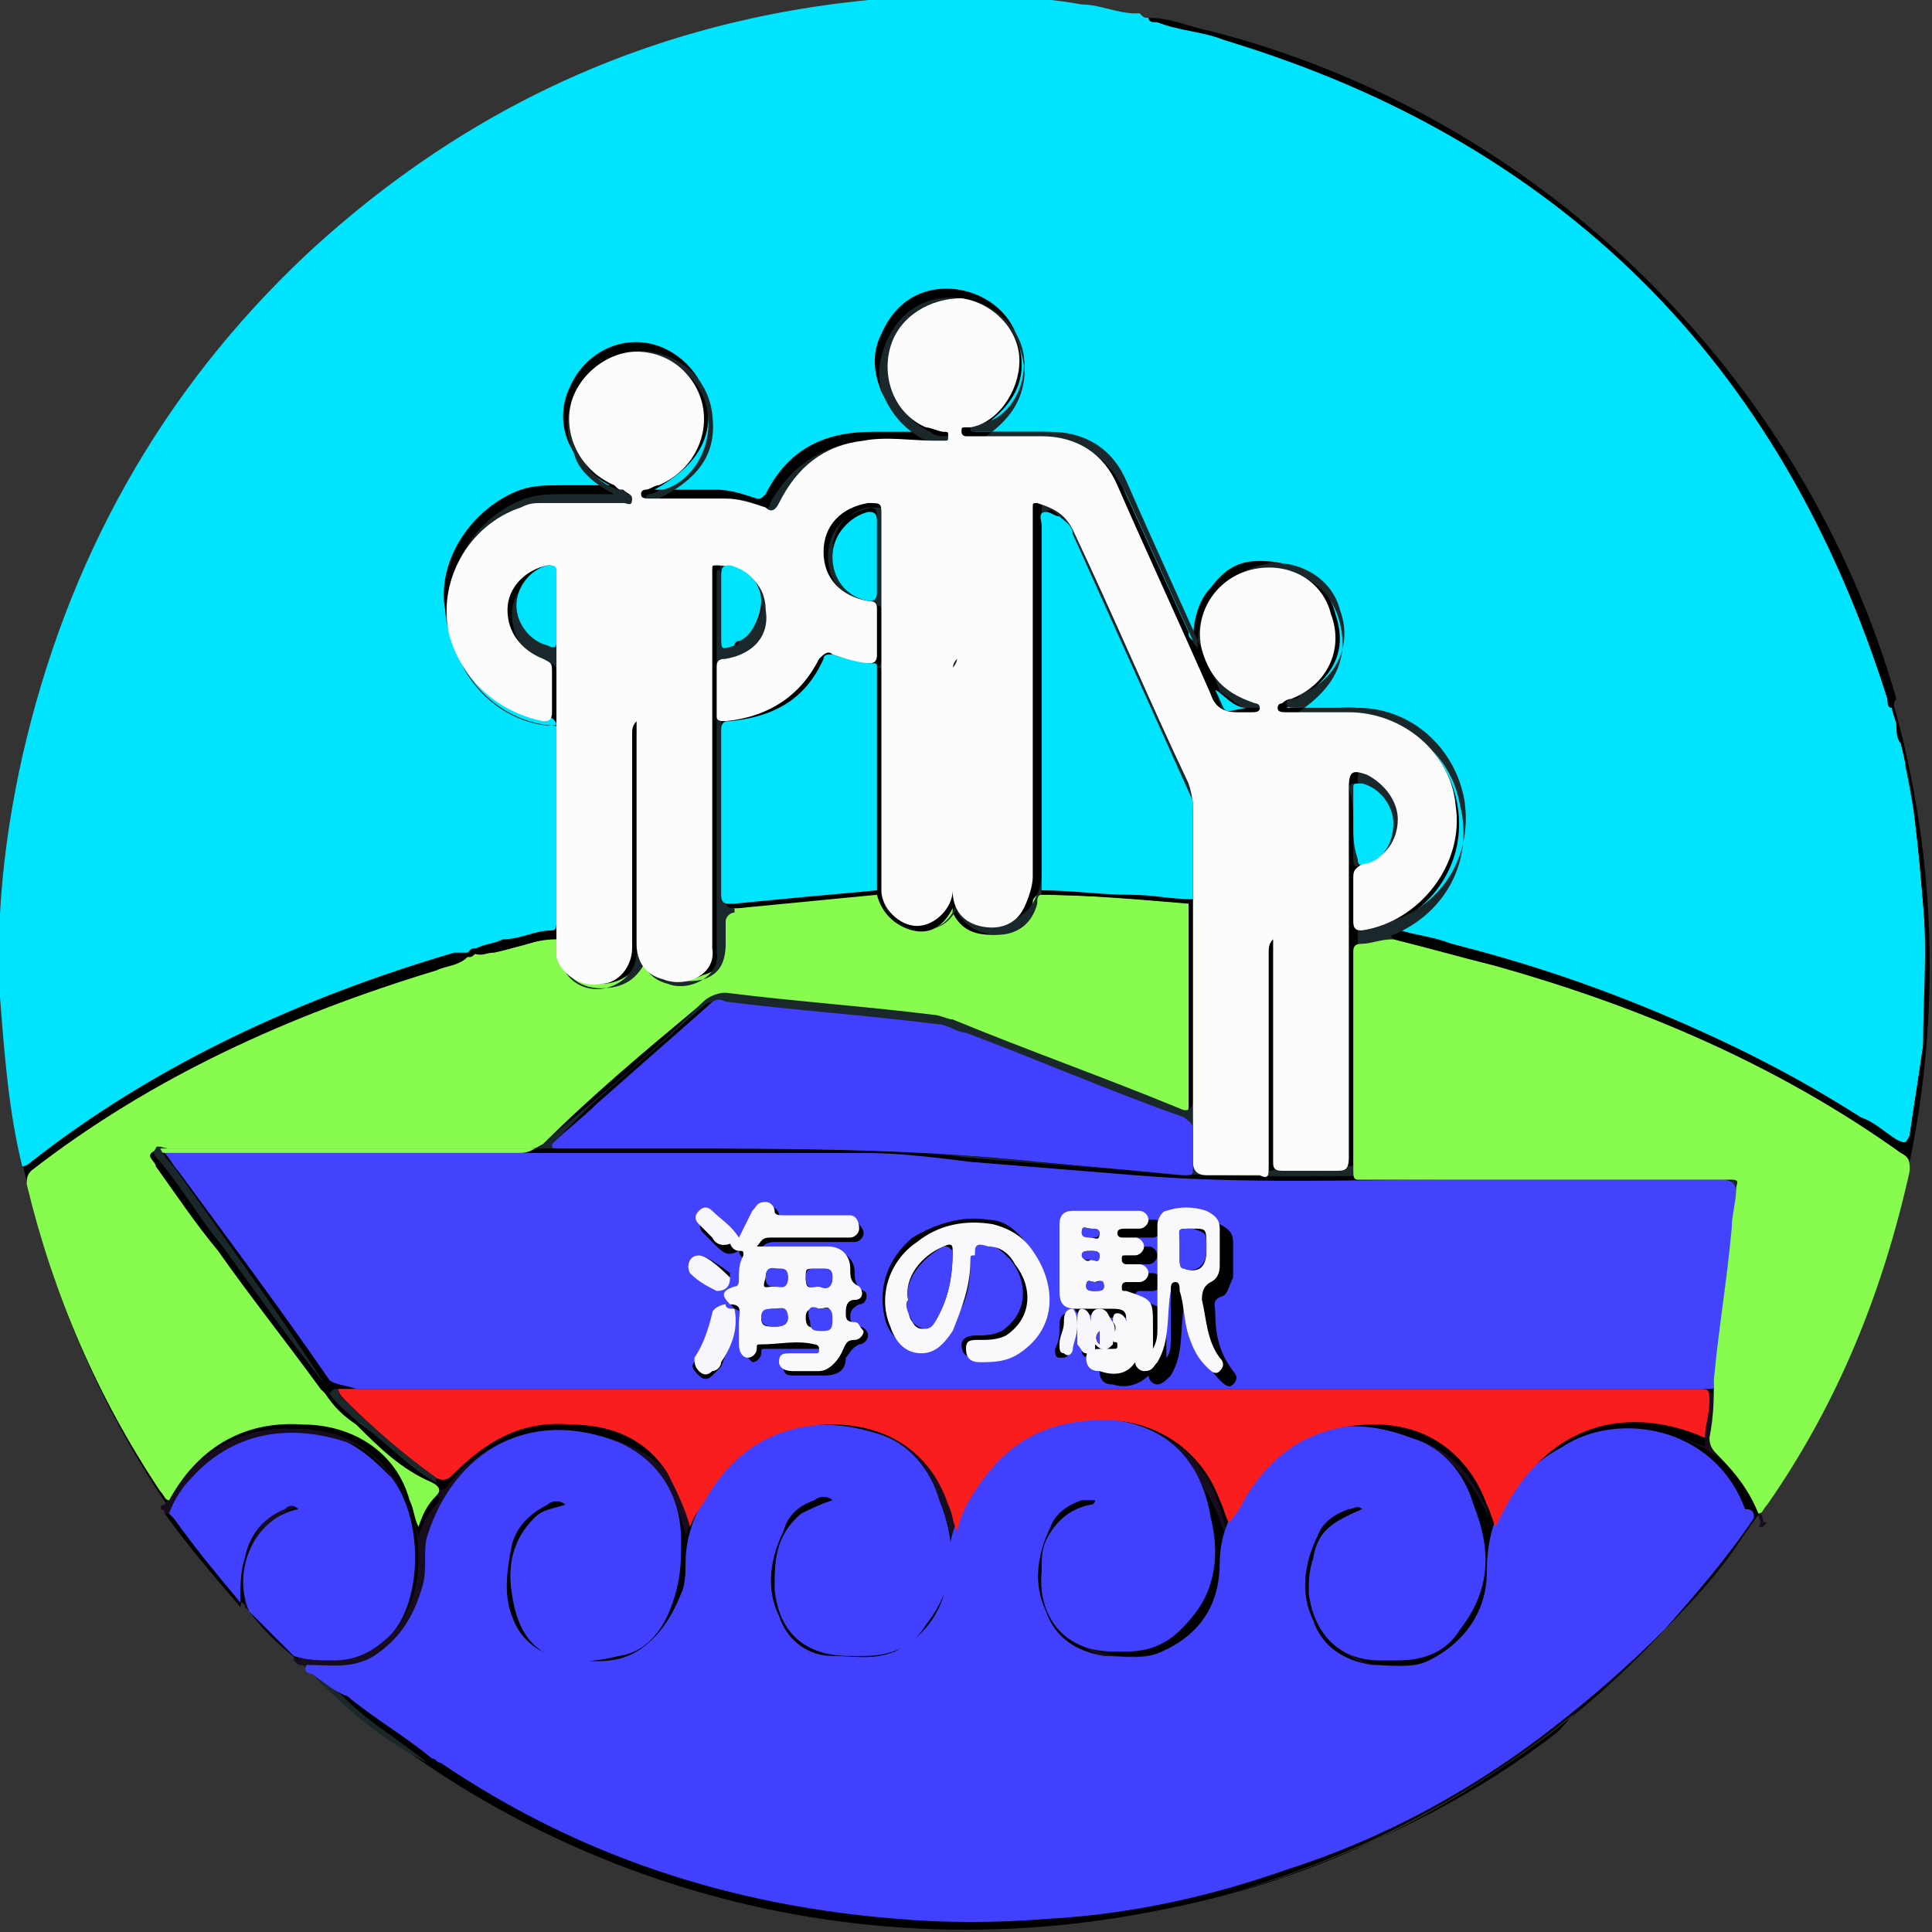 <?xml version="1.0" encoding="utf-8"?>
<!-- Generator: Adobe Illustrator 25.2.3, SVG Export Plug-In . SVG Version: 6.00 Build 0)  -->
<svg version="1.1" id="レイヤー_1" xmlns="http://www.w3.org/2000/svg" xmlns:xlink="http://www.w3.org/1999/xlink" x="0px"
	 y="0px" viewBox="0 0 43.4 43.4" style="enable-background:new 0 0 43.4 43.4;" xml:space="preserve">
<rect x="0" y="0" width="43.4" height="43.4" fill="#333333" stroke="none"/>
<style type="text/css">
	.st0{stroke:#000000;stroke-width:9.785870e-02;stroke-miterlimit:10;}
	.st1{fill:#00E4FE;}
	.st2{fill:#180D1F;}
	.st3{fill:#1A282B;}
	.st4{fill:#88FC4E;}
	.st5{fill:#4141FD;}
	.st6{fill:#4343FE;}
	.st7{fill:#F91D1D;}
	.st8{fill:#FCFCFC;}
	.st9{fill:#F9F9FC;}
	.st10{fill:#F6F6FB;}
</style>
<g>
	<ellipse class="st0" cx="21.7" cy="21.7" rx="21.6" ry="21.6"/>
	<path class="st1" d="M42.5,15.9c0,0.1,0.1,0.3,0.1,0.4c0,0.1,0,0.3,0.1,0.4c0.3,1.2,0.4,2.4,0.5,3.6c0.1,1.1,0,2.1,0,3.2
		c-0.1,0.7-0.2,1.3-0.3,2c0,0.2-0.1,0.2-0.3,0.1c-0.3-0.2-0.5-0.4-0.8-0.5c-2.8-1.8-5.9-3-9.2-3.9c-0.5-0.1-0.9-0.2-1.4-0.4
		c1.2-0.5,1.8-1.7,1.5-2.9c-0.3-1.2-1.4-2.1-2.6-2c-0.4,0-0.8,0-1.2,0c1-0.6,1.4-1.2,1.1-2.1c-0.2-0.8-0.9-1.2-1.7-1.2
		c-0.5,0-0.8,0.2-1.1,0.6c-0.3,0.3-0.4,0.8-0.4,1.2c-0.1-0.1-0.1-0.1-0.1-0.2c-0.5-1.1-1-2.2-1.5-3.3c-0.4-0.7-0.9-1.2-1.8-1.2
		c-0.4,0-0.8,0-1.2,0c-0.1,0-0.2,0-0.3,0c0.8-0.5,1.2-1.1,1-1.9c-0.1-0.7-0.7-1.2-1.4-1.3c-0.8-0.1-1.4,0.3-1.7,1
		c-0.2,0.4-0.2,0.8,0,1.3c0.2,0.4,0.5,0.7,0.9,0.9c-0.4,0-0.7,0-1.1,0c-1.1,0-1.9,0.4-2.4,1.4c-0.1,0.1-0.1,0.1-0.2,0.1
		c-0.3-0.1-0.6-0.2-0.9-0.2c-0.4,0-0.8,0-1.2,0c-0.1,0-0.1,0-0.2,0c0.9-0.5,1.3-1.1,1.2-1.9c-0.1-0.7-0.7-1.3-1.4-1.4
		c-0.7-0.1-1.4,0.3-1.7,1c-0.2,0.4-0.2,0.9,0,1.3c0.2,0.4,0.5,0.7,0.9,0.9c-0.4,0-0.7,0-1.1,0c-0.3,0-0.6,0-0.9,0.1
		c-1.1,0.4-1.9,1.6-1.7,2.7c0.1,1.3,1.1,2.2,2.3,2.4c0.1,0,0.2,0.1,0.2,0.2c0,1.5,0,2.9,0,4.4c0,0.1,0,0.2-0.1,0.2
		c-0.4,0-0.7,0.2-1.1,0.2c-0.2,0.1-0.4,0.1-0.6,0.2c-0.1,0-0.1,0-0.2,0.1c-0.1,0-0.2,0-0.3,0c-3.4,1-6.7,2.5-9.5,4.7
		c0,0-0.1,0.1-0.2,0.1c-0.3-1.2-0.4-2.5-0.5-3.8c-0.1-1.8,0.1-3.6,0.5-5.4c1-4.4,3.1-8.2,6.4-11.3c4-3.7,8.7-5.6,14.1-5.8
		c1.1,0,2.2,0,3.3,0.2c0.4,0,0.8,0.2,1.2,0.2c0,0,0.1,0,0.1,0c0.1,0.1,0.1,0.1,0.2,0.1c0.5,0.1,1,0.2,1.5,0.4
		C35.1,3.2,40,8.1,42.4,15.7C42.4,15.8,42.4,15.9,42.5,15.9z"/>
	<path class="st2" d="M6.7,37.4c0,0-0.1-0.1-0.1-0.1c0,0,0,0,0-0.1c0.3,0.1,0.6,0.1,0.9,0.1c0.5,0,0.9-0.2,1.3-0.6
		c0.8-0.8,0.8-2.6,0-3.5c-0.3-0.4-0.6-0.7-1-0.8c-1.2-0.4-2.5-0.3-3.5,0.8c-0.2,0.2-0.4,0.5-0.5,0.8c0,0,0,0-0.1,0
		c0,0,0-0.1-0.1-0.1c0,0,0-0.1,0.1-0.1c0.7-1.1,1.6-1.8,3-1.7c1.2,0,2.1,0.7,2.5,1.8c0.1,0.2,0.1,0.3,0.2,0.6
		c0.1-0.3,0.2-0.5,0.4-0.7c0.1-0.1,0.1-0.2-0.1-0.3c0,0,0,0,0-0.1c0.2,0.1,0.3,0.1,0.4-0.1c0.7-0.8,1.5-1.2,2.6-1.1
		c0.9,0.1,1.7,0.4,2.2,1.1c0.2,0.3,0.4,0.7,0.5,1.2c0.1-0.3,0.2-0.5,0.4-0.7c0.6-1,1.6-1.6,2.8-1.6c1.3,0,2.2,0.7,2.6,1.8
		c0.1,0.2,0.1,0.3,0.2,0.6c0.1-0.4,0.3-0.6,0.4-0.9c0.7-1.1,1.6-1.7,2.9-1.6c1.2,0,2.1,0.7,2.6,1.8c0.1,0.2,0.1,0.3,0.2,0.5
		c0,0,0,0,0,0c0.1-0.2,0.2-0.4,0.4-0.6c0.7-1.1,1.6-1.7,2.9-1.6c1.2,0,2.1,0.7,2.6,1.8c0.1,0.1,0.1,0.3,0.2,0.5
		c0.4-0.9,1-1.7,1.9-2.1c0.9-0.4,1.9-0.3,2.8,0.1c0-0.3,0-0.5,0.1-0.8c0-0.3,0-0.3-0.3-0.3c-10.1,0-20.1,0-30.2,0
		c-0.1,0-0.2,0-0.3,0c0,0-0.1,0-0.1,0c0,0-0.1-0.1-0.1-0.1c0,0,0,0,0.1-0.1c0.2,0.1,0.3,0.1,0.5,0.1c10.1,0,20.2,0,30.2,0
		c0.1,0,0.1,0,0.2,0c0.1,0,0.1-0.1,0.1-0.1c0,0,0,0,0.1,0c0,0.4-0.1,0.8-0.1,1.2c0,0.2,0,0.3,0.2,0.4c0.4,0.3,0.7,0.8,0.9,1.3
		c0,0.1,0,0.1,0.1,0.1c0,0-0.1,0.1-0.1,0.1c0,0-0.1,0-0.1,0c0.1-0.1,0-0.2,0-0.3c-0.7-1.9-2.8-2.2-4.1-1.4c-1,0.6-1.7,1.5-1.7,2.8
		c0,0.9-0.4,1.6-1.3,2c-0.4,0.2-0.9,0.2-1.3,0.1c-0.6-0.1-1.1-0.4-1.3-1c-0.3-0.7-0.2-1.3,0.1-1.9c0.1-0.3,0.4-0.5,0.7-0.6
		c0.1,0,0.2-0.1,0.3,0c-0.8,0.3-1,0.5-1.1,1.1c-0.1,0.3-0.1,0.5-0.1,0.8c0.1,0.8,0.6,1.6,1.6,1.5c0.1,0,0.2,0,0.4,0
		c0.6,0,1.1-0.3,1.4-0.7c0.6-0.9,0.6-1.9,0.3-2.8c-0.3-0.7-0.7-1.2-1.4-1.5c-1.3-0.4-2.5-0.2-3.4,0.8c-0.5,0.6-0.9,1.2-0.9,2
		c0,0.9-0.4,1.6-1.3,2c-0.4,0.2-0.9,0.1-1.3,0.1c-0.6-0.1-1-0.4-1.3-1c-0.3-0.7-0.2-1.3,0.1-1.9c0.1-0.3,0.4-0.5,0.7-0.6
		c0.1,0,0.2-0.1,0.3,0c0,0.1,0,0.1-0.1,0.1c-0.5,0.1-0.8,0.4-1,0.8c-0.1,0.2-0.1,0.5-0.1,0.7c-0.1,1.1,0.6,1.8,1.6,1.8
		c0.1,0,0.2,0,0.3,0c0.6,0,1.1-0.3,1.5-0.8c0.5-0.7,0.6-1.5,0.4-2.2c-0.4-1.7-1.6-2.4-3.3-2.2c-1.4,0.2-2.6,2-2.6,3.2
		c0,0.9-0.4,1.6-1.2,2c-0.5,0.2-0.9,0.2-1.4,0.1c-0.6-0.1-1-0.4-1.2-0.9c-0.3-0.7-0.2-1.3,0.1-1.9c0.1-0.3,0.4-0.5,0.7-0.7
		c0.1,0,0.2-0.1,0.4,0c-0.3,0.1-0.5,0.1-0.7,0.3c-0.5,0.4-0.6,1.1-0.6,1.7c0.1,1,0.7,1.5,1.7,1.5c0.1,0,0.2,0,0.3,0
		c0.6,0,1.1-0.3,1.4-0.7c0.6-0.9,0.6-1.8,0.3-2.8c-0.3-0.7-0.7-1.2-1.4-1.5c-1.3-0.4-2.5-0.3-3.4,0.8c-0.5,0.6-0.9,1.2-0.9,2.1
		c0,0.2,0,0.5-0.1,0.7c-0.2,0.6-0.5,1-1,1.3c-0.5,0.3-1,0.3-1.5,0.2c-0.6-0.1-1-0.4-1.3-1c-0.2-0.5-0.2-1.1,0-1.6
		c0.1-0.4,0.4-0.8,0.8-0.9c0.1,0,0.2-0.1,0.4,0c-0.3,0-0.5,0.1-0.7,0.3c-0.5,0.5-0.6,1.1-0.5,1.7c0.2,1.5,1.3,1.7,2.4,1.4
		c0.7-0.2,1.2-0.8,1.3-1.5c0.1-0.4,0.1-0.7,0.1-1.1c-0.1-1-0.5-1.8-1.4-2.2c-2-0.9-3.8,0.2-4.3,2.1c-0.1,0.4-0.1,0.7-0.1,1.1
		c-0.1,0.7-0.5,1.2-1.1,1.6c-0.5,0.3-1,0.2-1.5,0.2C6.9,37.4,6.8,37.4,6.7,37.4z"/>
	<path d="M39.5,33.9C39.5,33.9,39.4,33.9,39.5,33.9c0-0.1,0.1-0.2,0.1-0.3c1.5-2.3,2.6-4.8,3.2-7.5c0-0.2,0-0.3-0.2-0.4
		c-2.8-1.9-5.8-3.2-9.1-4.2c-0.8-0.2-1.5-0.4-2.3-0.6c0,0,0-0.1,0-0.1c0.4,0.2,0.9,0.2,1.4,0.4c3.2,0.8,6.3,2.1,9.2,3.9
		c0.3,0.2,0.5,0.3,0.8,0.5c0.2,0.1,0.2,0.1,0.3-0.1c0.1-0.7,0.2-1.3,0.3-2c0.1-1.1,0.1-2.1,0-3.2c-0.1-1.2-0.2-2.4-0.5-3.6
		c0-0.1-0.1-0.3-0.1-0.4c0.2,0.3,0.2,0.6,0.2,0.9c0.3,1.4,0.4,2.7,0.5,4.1C43.4,25.9,42.1,30.1,39.5,33.9
		C39.6,33.9,39.5,33.9,39.5,33.9z"/>
	<path d="M37.4,36.6c-1.1,1.2-2.4,2.3-3.8,3.2c-2.7,1.8-5.6,2.9-8.8,3.3c-5.4,0.7-10.4-0.4-15-3.4c0,0-0.1-0.1-0.1-0.1
		c0,0,0.1,0,0.1,0c0.1,0,0.1,0.1,0.2,0.1c3.1,2,6.5,3.2,10.2,3.5c1.2,0.1,2.4,0.1,3.5,0c1.8-0.2,3.6-0.5,5.3-1.1
		c2.2-0.8,4.2-1.8,6-3.2C35.7,38.1,36.5,37.3,37.4,36.6C37.3,36.6,37.3,36.6,37.4,36.6z"/>
	<path d="M42.5,15.9c-0.1-0.1-0.1-0.2-0.1-0.2C40,8.1,35.1,3.2,27.5,0.9c-0.5-0.2-1-0.2-1.5-0.4c-0.1,0-0.2,0-0.2-0.1
		c0.5,0,0.9,0.2,1.4,0.3c7.4,1.9,13.3,7.7,15.4,15C42.5,15.8,42.6,15.8,42.5,15.9z"/>
	<path class="st3" d="M9.6,39.6C9.6,39.6,9.6,39.6,9.6,39.6c-1-0.5-1.8-1.2-2.5-1.9c-0.1-0.1-0.2-0.2-0.3-0.3c0.1,0,0.1,0,0.2,0
		c-0.1,0.1,0,0.1,0.1,0.2c0.2,0.2,0.5,0.4,0.7,0.6C8.3,38.7,9,39.1,9.6,39.6z"/>
	<path class="st2" d="M5.6,36.2c0,0-0.1-0.1-0.1-0.1c0-0.1,0-0.1,0-0.2c0-0.3,0-0.7,0.1-1c0.1-0.5,0.4-0.9,0.9-1.1
		c0.1,0,0.2-0.1,0.3,0C5.8,34.1,5.3,35.2,5.6,36.2C5.6,36.2,5.6,36.2,5.6,36.2z"/>
	<path d="M39.4,34.1C39.4,34.1,39.4,34.1,39.4,34.1c-0.5,0.9-1.2,1.7-2,2.5c0,0,0,0,0,0C38,35.8,38.7,34.9,39.4,34.1z"/>
	<path d="M5.4,35.9c0.1,0,0,0.1,0,0.2c-0.6-0.7-1.2-1.4-1.7-2.1c0,0,0,0,0.1,0c0,0,0.1,0.1,0.1,0.1C4.4,34.7,4.9,35.3,5.4,35.9z"/>
	<path d="M5.6,36.2C5.6,36.2,5.6,36.2,5.6,36.2c0.4,0.3,0.7,0.7,1.1,1c0,0,0,0,0,0.1C6.2,36.9,5.9,36.6,5.6,36.2z"/>
	<path class="st4" d="M3.8,33.7c-0.1,0-0.1-0.1-0.2-0.2c-1.4-2.1-2.4-4.4-3-6.9c0-0.1,0-0.2,0.1-0.3c2.7-2.1,5.8-3.5,9.1-4.5
		c0.2-0.1,0.5-0.1,0.7-0.3c0.1,0,0.1,0,0.2-0.1c0.1,0.1,0.2,0,0.4,0c0.5-0.1,0.9-0.3,1.4-0.3c0.1,0.6,0.5,0.9,1,1
		c0.4,0,0.7-0.2,1-0.6c0.1,0.1,0.1,0.2,0.2,0.2c0.3,0.3,0.7,0.4,1.1,0.2c0.4-0.1,0.5-0.4,0.5-0.8c0-0.2,0-0.4,0-0.5
		c0-0.1,0.1-0.2,0.2-0.2c0,0,0.1,0,0.1,0c1-0.1,2.1-0.2,3.1-0.3c0.1,0.4,0.4,0.7,0.8,0.8c0.4,0.1,0.7-0.1,0.9-0.5c0,0,0,0,0,0
		c0,0,0,0,0,0.1c0.2,0.4,0.5,0.5,0.9,0.5c0.4,0,0.7-0.3,0.9-0.7c0-0.1,0-0.1,0.1-0.2c1.1,0,2.2,0.1,3.4,0.2c0,0.1,0,0.2,0,0.2
		c0,1.4,0,2.8,0,4.3c0,0.2,0,0.3-0.3,0.2c-1.7-0.7-3.4-1.3-5.1-2c-0.1,0-0.2-0.1-0.4-0.1c-1.6-0.2-3.1-0.3-4.7-0.5
		c-0.2,0-0.3,0-0.5,0.2c-1.2,1-2.4,2-3.5,3.1c-0.2,0.1-0.3,0.2-0.5,0.2c-2.7,0-5.4,0-8,0c-0.1,0-0.2-0.1-0.3,0
		c-0.1,0.1,0.1,0.2,0.1,0.3c0.5,0.7,0.9,1.3,1.4,1.9c0.7,1,1.5,2,2.3,3.1c0,0,0.1,0.1,0.1,0.1c0.2,0.3,0.4,0.5,0.7,0.7
		c0.5,0.5,1,1,1.7,1.3c0.2,0.1,0.2,0.2,0.1,0.3c-0.2,0.2-0.3,0.4-0.4,0.7c-0.1-0.2-0.1-0.4-0.2-0.6C8.9,32.6,7.9,32,6.8,32
		C5.4,31.9,4.4,32.6,3.8,33.7z"/>
	<path class="st3" d="M7.3,31.1c-0.8-1-1.5-2-2.3-3.1c-0.5-0.6-0.9-1.3-1.4-1.9c-0.1-0.1-0.2-0.2-0.1-0.3c0-0.1,0.2,0,0.3,0
		c2.7,0,5.4,0,8,0c0.2,0,0.4,0,0.5-0.2c1.2-1,2.4-2,3.5-3.1c0.1-0.1,0.3-0.2,0.5-0.2c1.6,0.2,3.1,0.3,4.7,0.5c0.1,0,0.3,0.1,0.4,0.1
		c1.7,0.7,3.4,1.3,5.1,2c0.2,0.1,0.3,0,0.3-0.2c0-1.4,0-2.8,0-4.3c0-0.1,0-0.2,0-0.2c0,0,0.1-0.1,0-0.1c0-0.7,0-1.3,0-2c0,0,0,0,0,0
		c0,0,0,0,0,0c0,0,0-0.1,0-0.1c-0.9-2-1.8-4-2.7-6c-0.1-0.2-0.2-0.3-0.3-0.4c-0.1-0.1-0.2-0.2-0.3-0.1c-0.1,0-0.1,0.2-0.1,0.3
		c0,2.1,0,4.2,0,6.3c0,0.6,0,1.2,0,1.9c0,0,0,0.1,0,0.1c-0.1,0-0.1,0.1-0.1,0.2c-0.1,0.4-0.4,0.7-0.9,0.7c-0.4,0-0.7-0.2-0.9-0.5
		c0,0,0,0,0-0.1c0,0,0,0,0,0c-0.2,0.4-0.5,0.5-0.9,0.5c-0.4-0.1-0.7-0.3-0.8-0.8c0,0,0-0.1,0-0.1c0-1.6,0-3.2,0-4.9c0,0,0,0,0,0
		c0-0.1,0-0.1-0.1-0.1c-0.3,0-0.6-0.1-0.9-0.2c-0.1,0-0.1,0-0.2,0.1c-0.5,0.9-1.2,1.3-2.1,1.4c-0.1,0-0.2,0-0.2,0.2
		c0,1.2,0,2.5,0,3.7c0,0.2,0.1,0.2,0.2,0.2c0,0,0,0,0,0.1c-0.1,0-0.2,0.1-0.2,0.2c0,0.2,0,0.4,0,0.5c0,0.5-0.2,0.7-0.5,0.8
		c-0.4,0.1-0.8,0-1.1-0.2c-0.1-0.1-0.1-0.2-0.2-0.2c-0.2,0.4-0.5,0.6-1,0.6c-0.5,0-0.9-0.3-1-1c0,0,0-0.1,0-0.1
		c0.1,0,0.1-0.1,0.1-0.2c0-1.5,0-2.9,0-4.4c0-0.1,0-0.2-0.2-0.2c-1.2-0.1-2.2-1.1-2.3-2.4c-0.1-1.2,0.6-2.3,1.7-2.7
		c0.3-0.1,0.6-0.1,0.9-0.1c0.4,0,0.7,0,1.1,0c-0.4-0.2-0.8-0.5-0.9-0.9c-0.2-0.4-0.2-0.9,0-1.3c0.3-0.7,1-1.1,1.7-1
		c0.7,0.1,1.3,0.6,1.4,1.4c0.1,0.8-0.2,1.4-1.2,1.9c0.1,0.1,0.1,0,0.2,0c0.4,0,0.8,0,1.2,0c0.3,0,0.6,0,0.9,0.2
		c0.1,0.1,0.2,0,0.2-0.1c0.5-0.9,1.3-1.4,2.4-1.4c0.4,0,0.7,0,1.1,0c-0.4-0.2-0.7-0.5-0.9-0.9c-0.2-0.4-0.2-0.8,0-1.3
		c0.3-0.7,0.9-1.1,1.7-1c0.7,0.1,1.3,0.6,1.4,1.3c0.1,0.8-0.2,1.4-1,1.9c0.1,0,0.2,0,0.3,0c0.4,0,0.8,0,1.2,0c0.9,0,1.4,0.4,1.8,1.2
		c0.5,1.1,1,2.2,1.5,3.3c0,0.1,0.1,0.1,0.1,0.2c0-0.5,0.1-0.9,0.4-1.2c0.3-0.4,0.7-0.6,1.1-0.6c0.9,0,1.5,0.4,1.7,1.2
		c0.2,0.8-0.1,1.5-1.1,2.1c0.4,0,0.8,0,1.2,0c1.3-0.1,2.4,0.8,2.6,2c0.3,1.2-0.3,2.4-1.5,2.9c-0.1,0,0,0.1,0,0.1
		c-0.2,0-0.4,0.1-0.7,0.1c-0.2,0-0.2,0.1-0.2,0.2c0,1.6,0,3.3,0,4.9c0,0.1,0,0.2,0.1,0.2c0.1,0,0.1,0,0.2,0c2.7,0,5.3,0,8,0
		c0.1,0,0.1,0,0.2,0c0.2,0,0.1,0.1,0.1,0.2c0,0.3-0.1,0.6-0.1,0.9c-0.1,1.1-0.3,2.3-0.4,3.4c0,0,0,0-0.1,0c0-0.3,0-0.5,0.1-0.8
		c0.1-1.2,0.2-2.3,0.4-3.5c0-0.2,0-0.3-0.3-0.3c-2,0-4,0-6,0c-2.4,0-4.8,0.1-7.2-0.1c-1.2-0.1-2.5-0.2-3.7-0.3
		c-0.8-0.1-1.6-0.2-2.4-0.2c-5.1,0-10.2,0-15.4,0c-0.1,0-0.2,0-0.3,0c0.1,0.2,0.2,0.3,0.3,0.4C5.1,27.9,6.2,29.4,7.3,31.1
		C7.4,31,7.3,31.1,7.3,31.1z M27.3,15.5C27.3,15.5,27.4,15.4,27.3,15.5C27.3,15.5,27.3,15.5,27.3,15.5c0.2,0.6,0.1,0.5,0.7,0.4
		C27.8,15.9,27.6,15.6,27.3,15.5z M21.5,14.8c0.1,0,0.1,0.1,0.1,0.1c0,1.7,0,3.3,0,5c0,0.4,0.2,0.7,0.6,0.8c0.4,0.1,0.8-0.1,1-0.4
		c0.1-0.2,0.2-0.4,0.2-0.7c0-2.5,0-5,0-7.5c0-0.3,0-0.5,0-0.8c0-0.1,0-0.2,0.1-0.1c0.3,0.1,0.6,0.3,0.8,0.6c0.9,1.9,1.7,3.8,2.6,5.7
		c0.1,0.2,0.1,0.4,0.1,0.7c0,0.8,0,1.6,0,2.5c0,1.8,0,3.5,0,5.3c0,0.2,0.1,0.3,0.3,0.3c0.4,0,0.8,0,1.2,0c0.2,0,0.2-0.1,0.2-0.2
		c0-1.6,0-3.2,0-4.8c0-0.1,0-0.2,0.1-0.3c0.1,0.1,0,0.2,0,0.3c0,1.6,0,3.2,0,4.7c0,0.2,0,0.3,0.2,0.2c0.4,0,0.8,0,1.2,0
		c0.2,0,0.3,0,0.3-0.3c0-2.8,0-5.5,0-8.3c0-0.3,0-0.4,0.4-0.3c0.4,0.1,0.7,0.5,0.7,1c0,0.5-0.3,0.9-0.8,1c-0.2,0-0.2,0.1-0.2,0.3
		c0,0.3,0,0.7,0,1c0,0.2,0.1,0.2,0.2,0.2c1.4-0.2,2.3-1.4,2.1-2.8c-0.2-1.2-1.2-2.1-2.4-2.1c-0.5,0-1,0-1.4,0c-0.1,0-0.2,0-0.2-0.1
		c0-0.1,0.1-0.1,0.1-0.1c0.1,0,0.2,0,0.2-0.1c0.8-0.3,1.2-1.1,0.9-1.9c-0.2-0.8-1.1-1.2-1.8-1c-0.8,0.2-1.3,1-1.1,1.8
		c0.1,0.6,0.6,1,1.2,1.2c0.1,0,0.2,0,0.1,0.1c0,0.1-0.1,0.1-0.2,0.1c-0.1,0-0.2,0-0.3,0c-0.3,0-0.5-0.1-0.6-0.4
		c-0.7-1.6-1.4-3.1-2.1-4.7c-0.3-0.7-0.9-1.1-1.7-1.1c-0.6,0-1.1,0-1.7,0c-0.1,0-0.1,0-0.1-0.1c0-0.1,0.1-0.1,0.1-0.1
		c0,0,0.1,0,0.1,0C22.5,9.5,23,8.9,23,8.2c-0.1-0.7-0.6-1.4-1.3-1.4c-0.7-0.1-1.4,0.4-1.6,1.1c-0.2,0.7,0.1,1.5,0.8,1.8
		c0.1,0.1,0.2,0.1,0.4,0.1c0.1,0,0.1,0.1,0.1,0.1c0,0.1-0.1,0.1-0.1,0.1c-0.1,0-0.1,0-0.2,0c-0.5,0-1.1,0-1.6,0
		c-0.9,0.1-1.5,0.6-1.9,1.4c-0.1,0.2-0.1,0.2-0.3,0.1c-0.3-0.1-0.6-0.2-0.9-0.2c-0.6,0-1.1,0-1.7,0c-0.1,0-0.1,0-0.2-0.1
		c0-0.1,0.1-0.1,0.1-0.1c0.1,0,0.2-0.1,0.3-0.1c0.7-0.2,1.1-1,1-1.7c-0.1-0.8-0.8-1.3-1.5-1.3c-0.7,0-1.4,0.5-1.5,1.3
		c-0.1,0.7,0.3,1.5,1,1.7c0.1,0,0.1,0,0.2,0.1c0.1,0,0.2,0.1,0.2,0.2c0,0.1-0.1,0.1-0.2,0.1c-0.6,0-1.2,0-1.8,0
		c-0.2,0-0.3,0-0.5,0.1c-1.2,0.4-1.8,1.7-1.6,2.9c0.2,1,1.1,1.8,2.1,1.9c0.2,0,0.3,0,0.2-0.2c0-0.3,0-0.6,0-0.9c0-0.2,0-0.3-0.2-0.3
		c-0.5-0.1-0.8-0.6-0.8-1.1c0-0.5,0.4-0.9,0.9-1c0.2,0,0.2,0,0.2,0.2c0,0.1,0,0.3,0,0.4c0,2.6,0,5.1,0,7.7c0,0.2,0,0.3,0,0.5
		c0.1,0.4,0.5,0.7,1,0.6c0.4-0.1,0.7-0.4,0.7-0.8c0-1.6,0-3.2,0-4.8c0-0.1,0-0.2,0.1-0.3c0.1,0.1,0,0.2,0,0.3c0,1.6,0,3.1,0,4.7
		c0,0.4,0.2,0.7,0.6,0.8c0.5,0.2,1.2-0.2,1.1-0.7c0-0.3,0-0.6,0-0.9c0-2.5,0-4.9,0-7.4c0-0.1,0-0.1,0-0.2c0-0.1,0-0.1,0.1-0.1
		c0.6,0,1,0.5,1.1,1c0,0.5-0.4,1-0.9,1.1c-0.1,0-0.2,0.1-0.2,0.2c0,0.4,0,0.8,0,1.1c0,0.1,0,0.1,0.2,0.1c1-0.1,1.6-0.5,2.1-1.4
		c0.1-0.1,0.1-0.2,0.3-0.1c0.2,0.1,0.5,0.2,0.8,0.2c0.1,0,0.2,0,0.2-0.2c0-0.3,0-0.6,0-1c0-0.2,0-0.2-0.2-0.2c-0.6-0.1-1-0.5-1-1.1
		c0-0.6,0.4-1,1-1.1c0.3,0,0.3,0,0.3,0.3c0,2.8,0,5.6,0,8.4c0,0.5,0.3,0.8,0.8,0.8c0.4,0,0.8-0.3,0.8-0.8c0-0.1,0-0.3,0-0.4
		c0-1.5,0-3,0-4.5C21.4,15,21.4,14.9,21.5,14.8z M12.4,25.7c0,0.1,0.1,0.1,0.1,0.1c0.8,0,1.6,0,2.4,0c2.8,0,5.6,0,8.3,0.3
		c1.1,0.1,2.2,0.2,3.3,0.3c0.2,0,0.2,0,0.2-0.2c0-0.3,0-0.5,0-0.8c0-0.2-0.1-0.2-0.2-0.3c-1.6-0.6-3.2-1.3-4.9-1.9
		c-0.2-0.1-0.4-0.2-0.7-0.2c-1.6-0.2-3.1-0.3-4.7-0.5c-0.2,0-0.3,0-0.4,0.1c-0.8,0.7-1.7,1.5-2.5,2.2C13,25.1,12.7,25.4,12.4,25.7z
		 M19.7,12.4c0-0.3,0-0.5,0-0.8c0-0.2-0.1-0.2-0.2-0.2c-0.5,0.1-0.8,0.5-0.8,1c0,0.5,0.4,0.9,0.8,1c0.1,0,0.2,0,0.2-0.2
		C19.7,13,19.7,12.7,19.7,12.4z M16.2,13.6c0,0.2,0,0.5,0,0.7c0,0.3,0,0.3,0.3,0.2c0,0,0.1,0,0.1-0.1c0.3-0.2,0.6-0.6,0.5-0.9
		c-0.1-0.4-0.4-0.8-0.7-0.8c-0.1,0-0.3-0.1-0.2,0.2C16.2,13.2,16.2,13.4,16.2,13.6z M12.5,13.6C12.5,13.6,12.5,13.6,12.5,13.6
		c0-0.3,0-0.5,0-0.8c0-0.2-0.1-0.2-0.2-0.1c-0.4,0.1-0.7,0.5-0.7,0.9c0,0.4,0.3,0.8,0.7,0.9c0.1,0,0.2,0,0.2-0.1
		C12.5,14.2,12.5,13.9,12.5,13.6z M30.4,18.5c0,0.3,0,0.5,0,0.8c0,0.2,0.1,0.2,0.2,0.1c0.4-0.1,0.6-0.5,0.6-0.9
		c0-0.4-0.3-0.8-0.7-0.9c-0.1,0-0.2,0-0.2,0.1C30.4,18,30.4,18.3,30.4,18.5z"/>
	<path d="M12.4,21C12.5,21.1,12.5,21.1,12.4,21c-0.4,0.2-0.9,0.3-1.4,0.4c-0.1,0-0.2,0.1-0.4,0c0.2-0.1,0.4-0.2,0.6-0.2
		C11.7,21.2,12.1,21.1,12.4,21z"/>
	<path class="st5" d="M39.4,34.1c-0.6,0.9-1.3,1.7-2,2.5c-0.8,0.8-1.6,1.5-2.5,2.2c-1.8,1.4-3.8,2.5-6,3.2c-1.7,0.6-3.5,1-5.3,1.1
		c-1.2,0.1-2.4,0.1-3.5,0c-3.7-0.3-7.1-1.4-10.2-3.5c-0.1,0-0.1-0.1-0.2-0.1c-0.6-0.5-1.3-0.9-1.9-1.4C7.5,38,7.3,37.8,7,37.6
		c-0.1,0-0.2-0.1-0.1-0.2c0.5,0,1,0.1,1.5-0.2c0.6-0.4,0.9-0.9,1.1-1.6c0.1-0.4,0-0.8,0.1-1.1c0.6-1.9,2.3-2.9,4.3-2.1
		c0.9,0.4,1.4,1.2,1.4,2.2c0,0.4,0,0.7-0.1,1.1c-0.2,0.8-0.6,1.4-1.3,1.5c-1.2,0.3-2.2,0.1-2.4-1.4c-0.1-0.6,0-1.2,0.5-1.7
		c0.2-0.2,0.4-0.2,0.7-0.3c-0.1-0.1-0.3-0.1-0.4,0c-0.4,0.2-0.7,0.5-0.8,0.9c-0.1,0.5-0.2,1.1,0,1.6c0.2,0.6,0.7,0.9,1.3,1
		c0.5,0,1,0.1,1.5-0.2c0.5-0.3,0.8-0.8,1-1.3c0.1-0.2,0.1-0.5,0.1-0.7c0-0.8,0.4-1.5,0.9-2.1c0.9-1,2.1-1.2,3.4-0.8
		c0.7,0.2,1.2,0.8,1.4,1.5c0.4,1,0.4,1.9-0.3,2.8c-0.3,0.5-0.8,0.7-1.4,0.7c-0.1,0-0.2,0-0.3,0c-1,0-1.6-0.5-1.7-1.5
		c0-0.6,0-1.2,0.6-1.7c0.2-0.1,0.4-0.2,0.7-0.3c-0.1-0.1-0.3-0.1-0.4,0c-0.3,0.1-0.6,0.3-0.7,0.7c-0.3,0.6-0.4,1.3-0.1,1.9
		c0.2,0.6,0.7,0.9,1.2,0.9c0.5,0,0.9,0.1,1.4-0.1c0.8-0.4,1.2-1.1,1.2-2c0-1.2,1.2-3,2.6-3.2c1.7-0.2,3,0.4,3.3,2.2
		c0.2,0.8,0.1,1.6-0.4,2.2c-0.4,0.5-0.8,0.8-1.5,0.8c-0.1,0-0.2,0-0.3,0c-1.1,0-1.7-0.8-1.6-1.8c0-0.3,0-0.5,0.1-0.7
		c0.2-0.4,0.5-0.7,1-0.8c0,0,0.1,0,0.1-0.1c-0.1,0-0.2,0-0.3,0c-0.3,0.1-0.6,0.3-0.7,0.6c-0.3,0.6-0.4,1.3-0.1,1.9
		c0.2,0.6,0.7,0.9,1.3,1c0.4,0,0.9,0.1,1.3-0.1c0.9-0.4,1.3-1.1,1.3-2c0-0.8,0.4-1.4,0.9-2c0.9-1.1,2.1-1.3,3.4-0.8
		c0.7,0.2,1.2,0.8,1.4,1.5c0.4,1,0.4,1.9-0.3,2.8c-0.3,0.5-0.8,0.7-1.4,0.7c-0.1,0-0.2,0-0.4,0c-1,0-1.5-0.7-1.6-1.5
		c0-0.3,0-0.5,0.1-0.8c0.1-0.6,0.4-0.8,1.1-1.1c-0.1-0.1-0.2,0-0.3,0c-0.3,0.1-0.6,0.3-0.7,0.6c-0.3,0.6-0.4,1.3-0.1,1.9
		c0.2,0.6,0.7,0.9,1.3,1c0.4,0,0.9,0.1,1.3-0.1c0.8-0.4,1.3-1.1,1.3-2c0-1.3,0.6-2.2,1.7-2.8c1.2-0.8,3.4-0.5,4.1,1.4
		C39.4,33.9,39.4,34,39.4,34.1z"/>
	<path class="st6" d="M7.4,31c-1.1-1.6-2.3-3.2-3.4-4.7c-0.1-0.1-0.2-0.3-0.3-0.4c0.1,0,0.2,0,0.3,0c5.1,0,10.2,0,15.4,0
		c0.8,0,1.6,0.1,2.4,0.2c1.2,0.1,2.5,0.2,3.7,0.3c2.4,0.2,4.8,0.1,7.2,0.1c2,0,4,0,6,0c0.2,0,0.3,0.1,0.3,0.3
		c-0.1,1.2-0.3,2.3-0.4,3.5c0,0.3,0,0.5-0.1,0.8c0,0.1,0,0.1-0.1,0.1c-0.1,0-0.1,0-0.2,0c-10.1,0-20.2,0-30.2,0
		C7.7,31.1,7.5,31.1,7.4,31z M16.5,29.4c-0.1,0.1-0.1,0-0.2,0c-0.1,0-0.3,0-0.3,0.2c-0.1,0.3-0.2,0.7-0.4,1c-0.1,0.1,0,0.2,0.1,0.3
		c0.1,0.1,0.2,0.1,0.3,0c0.1-0.1,0.1-0.1,0.2-0.2C16.4,30.2,16.5,29.8,16.5,29.4c0.3,0.1,0.2,0.3,0.2,0.4c0,0.2,0,0.4,0,0.5
		c0,0.1,0.1,0.2,0.2,0.3c0.1,0,0.2-0.1,0.2-0.2c0-0.1,0-0.1,0.1-0.1c0.4,0,0.8,0,1.2,0c0,0,0.1,0,0.1,0.1c0,0.1-0.1,0.1-0.1,0.1
		c-0.2,0-0.4,0-0.5,0c-0.2,0-0.3,0.1-0.3,0.2c0,0.2,0.1,0.2,0.3,0.2c0.2,0,0.4,0,0.6,0c0.3,0,0.5-0.1,0.5-0.4
		c0.1-0.1,0.1-0.2,0.3-0.3c0.1,0,0.2-0.1,0.2-0.2c0-0.1-0.1-0.2-0.2-0.2c-0.1,0-0.2-0.1-0.2-0.2c0-0.1,0-0.2,0.2-0.3
		c0.2,0,0.2-0.3,0.1-0.3c-0.2-0.1-0.2-0.3-0.2-0.4c0-0.3-0.2-0.5-0.5-0.5c-0.5,0-1.1,0-1.6,0c0-0.1,0.1-0.2,0.3-0.2
		c0.1,0,0.2,0,0.4,0c0.5,0,0.9,0,1.4,0c0.1,0,0.2-0.1,0.2-0.2c0-0.1-0.1-0.2-0.2-0.3c-0.1,0-0.2,0-0.2,0c-0.4,0-0.9,0-1.3,0
		c-0.1,0-0.2,0-0.2-0.1c0-0.1-0.1-0.2-0.2-0.2c-0.1,0-0.2,0.1-0.3,0.2c-0.1,0.2-0.2,0.4-0.3,0.6c0,0-0.1,0-0.1,0
		c-0.1-0.2-0.3-0.4-0.5-0.5c-0.1-0.1-0.2-0.1-0.3,0c-0.1,0.1-0.1,0.2,0,0.3c0.1,0.1,0.2,0.2,0.3,0.3c0.2,0.2,0.3,0.2,0.5,0.1
		c0,0.1,0.1,0.2,0.2,0.2c0.1,0,0.1,0,0.1,0.1c-0.1,0.1-0.1,0.3-0.1,0.5c0,0.1,0,0.1-0.1,0.2C16.3,29,16.3,29.2,16.5,29.4z M25,29.7
		c-0.1,0-0.1-0.2-0.2-0.2c-0.1,0-0.1,0.2-0.2,0.3c0-0.2-0.1-0.3-0.2-0.3c-0.2,0-0.1,0.2-0.1,0.3c0,0.2,0,0.3,0,0.5
		c0,0.1,0,0.2,0.2,0.2c0.1,0,0.2,0,0.2-0.1c0,0,0-0.1,0-0.1c0.2,0.2,0.3,0.1,0.4,0c0,0,0.1,0.1,0.2,0.1c0,0,0.1,0,0.1,0.1
		c0,0.1-0.1,0.1-0.1,0.1c-0.1,0-0.1,0-0.2,0c-0.2,0-0.3,0-0.4,0.2c0,0.2,0.1,0.3,0.3,0.3c0.3,0.1,0.6,0,0.8-0.2
		c0,0.1,0.1,0.2,0.2,0.2c0.1,0,0.2-0.1,0.3-0.2c0.3-0.5,0.2-1,0.3-1.6c0-0.1,0-0.2,0.1-0.2c0.1,0,0.1,0.1,0.1,0.2
		c0,0.3,0.1,0.7,0.2,1c0.1,0.3,0.2,0.5,0.4,0.7c0.1,0.1,0.2,0.2,0.3,0.1c0.1-0.1,0.1-0.2,0-0.3c-0.3-0.4-0.4-0.8-0.4-1.3
		c0-0.2-0.1-0.3,0.2-0.4c0.1-0.1,0.1-0.2,0.2-0.4c0-0.3,0-0.5,0-0.8c0-0.2-0.1-0.3-0.3-0.4c-0.3-0.1-0.6,0-0.9,0
		c-0.1,0-0.2,0.1-0.2,0.3c0,0.2,0,0.5,0,0.7c0,0.5,0,1,0,1.6c0,0.1,0,0.3-0.1,0.4c0-0.2,0-0.3,0-0.5c0-0.6,0-0.6-0.6-0.8
		c-0.1,0-0.1,0-0.1-0.1c0-0.1,0.1-0.1,0.1-0.1c0.1,0,0.2,0,0.3,0c0.1,0,0.2-0.1,0.2-0.2c0-0.1-0.1-0.2-0.2-0.2c-0.1,0-0.2,0-0.3,0
		c-0.1,0-0.1,0-0.1-0.1c0-0.1,0.1-0.1,0.1-0.1c0.1,0,0.2,0,0.2,0c0.1,0,0.2-0.1,0.2-0.2c0-0.1-0.1-0.2-0.2-0.2c-0.1,0-0.2,0-0.3,0
		c-0.1,0-0.1,0-0.1-0.1c0-0.1,0.1-0.1,0.2-0.1c0.1,0,0.2,0,0.3,0c0.1,0,0.2-0.1,0.2-0.2c0-0.2-0.1-0.2-0.2-0.2c-0.5,0-1,0-1.5,0
		c-0.2,0-0.3,0.1-0.3,0.3c0.1,0.5,0,1,0,1.5c0,0.3,0.2,0.4,0.4,0.4c0.3,0,0.5,0,0.8,0c0.2,0,0.3,0.1,0.3,0.3
		c-0.1-0.1-0.1-0.2-0.2-0.2C25.1,29.5,25,29.6,25,29.7z M21.8,28.3c0-0.1,0-0.1,0-0.2c0-0.3,0-0.3,0.3-0.2c0.3,0.1,0.4,0.2,0.6,0.4
		c0.4,0.5,0.4,1.2-0.2,1.6c-0.2,0.1-0.4,0.1-0.6,0.1c-0.2,0-0.3,0.1-0.3,0.2c0,0.2,0.1,0.3,0.3,0.3c0.3,0,0.6,0,0.9-0.2
		c0.9-0.6,0.8-1.7,0.3-2.3c-0.2-0.3-0.5-0.6-0.9-0.6c-0.6-0.1-1.2,0.1-1.7,0.4c-0.6,0.5-0.8,1.2-0.6,1.9c0.1,0.3,0.4,0.6,0.7,0.6
		c0.3,0,0.6-0.2,0.7-0.5C21.7,29.4,21.8,28.9,21.8,28.3z M15.7,28.2c-0.2,0-0.3,0.2-0.2,0.3c0.2,0.2,0.4,0.4,0.6,0.4
		c0.2,0.1,0.3-0.1,0.3-0.3C16.4,28.6,15.9,28.2,15.7,28.2z M24.2,29.8c0-0.2,0-0.3-0.2-0.3c-0.2,0-0.2,0.2-0.2,0.3
		c0,0.2,0,0.3-0.1,0.5c0,0.1,0,0.2,0.1,0.2c0.1,0,0.2,0,0.2-0.1C24.1,30.2,24.2,30,24.2,29.8z"/>
	<path class="st4" d="M38.5,31c0.1-1.1,0.3-2.3,0.4-3.4c0-0.3,0.1-0.6,0.1-0.9c0-0.1,0.1-0.2-0.1-0.2c-0.1,0-0.1,0-0.2,0
		c-2.7,0-5.3,0-8,0c-0.1,0-0.1,0-0.2,0c-0.1,0-0.1-0.1-0.1-0.2c0-1.6,0-3.3,0-4.9c0-0.1,0-0.2,0.2-0.2c0.2,0,0.4-0.1,0.7-0.1
		c0.8,0.2,1.5,0.4,2.3,0.6c3.2,0.9,6.3,2.2,9.1,4.2c0.2,0.1,0.2,0.2,0.2,0.4c-0.6,2.7-1.6,5.2-3.2,7.5c-0.1,0.1-0.1,0.2-0.2,0.2
		c-0.2-0.5-0.5-0.9-0.9-1.3c-0.1-0.1-0.2-0.2-0.2-0.4C38.5,31.8,38.5,31.4,38.5,31z"/>
	<path class="st7" d="M7.6,31.2c0.1,0,0.2,0,0.3,0c10.1,0,20.1,0,30.2,0c0.3,0,0.3,0,0.3,0.3c0,0.3-0.1,0.5-0.1,0.8
		c-0.9-0.4-1.9-0.5-2.8-0.1c-0.9,0.4-1.5,1.2-1.9,2.1c-0.1-0.2-0.1-0.3-0.2-0.5C33,32.7,32.1,32,30.9,32c-1.3,0-2.2,0.5-2.9,1.6
		c-0.1,0.2-0.2,0.4-0.4,0.6c0,0,0,0,0,0c-0.1-0.2-0.1-0.3-0.2-0.5c-0.4-1.1-1.4-1.8-2.6-1.8c-1.3,0-2.2,0.5-2.9,1.6
		c-0.2,0.3-0.3,0.5-0.4,0.9c-0.1-0.2-0.1-0.4-0.2-0.6c-0.4-1.2-1.4-1.8-2.6-1.8c-1.3,0-2.2,0.6-2.8,1.6c-0.1,0.2-0.3,0.4-0.4,0.7
		c-0.1-0.4-0.3-0.8-0.5-1.2c-0.5-0.8-1.3-1.1-2.2-1.1c-1.1-0.1-1.9,0.4-2.6,1.1c-0.1,0.1-0.2,0.2-0.4,0.1c-0.7-0.5-1.4-1.1-2-1.7
		C7.7,31.4,7.6,31.3,7.6,31.2z"/>
	<path class="st5" d="M6.6,37.2c-0.3-0.3-0.7-0.7-1-1c-0.4-0.9,0.1-2.1,1.1-2.3c-0.1-0.1-0.2-0.1-0.3,0c-0.5,0.2-0.8,0.6-0.9,1.1
		c-0.1,0.3-0.1,0.6-0.1,1c-0.5-0.6-1-1.2-1.5-1.9c0,0-0.1-0.1-0.1-0.1c0.1-0.3,0.3-0.6,0.5-0.8c1-1.1,2.3-1.2,3.5-0.8
		c0.4,0.2,0.7,0.5,1,0.8c0.7,0.9,0.7,2.7,0,3.5c-0.4,0.4-0.8,0.6-1.3,0.6C7.2,37.3,6.9,37.3,6.6,37.2z"/>
	<path class="st3" d="M7.6,31.2c0,0.2,0.1,0.2,0.2,0.3c0.6,0.6,1.3,1.2,2,1.7c0,0,0,0,0,0.1c-0.6-0.3-1.1-0.9-1.7-1.3
		c-0.2-0.2-0.5-0.4-0.7-0.7C7.5,31.2,7.5,31.2,7.6,31.2z"/>
	<path d="M23.4,20.1C23.4,20,23.4,20,23.4,20.1c0.7-0.1,1.3,0,2,0c0.5,0,0.9,0.1,1.4,0.1c0,0,0,0.1,0,0.1
		C25.6,20.2,24.5,20.1,23.4,20.1z"/>
	<path d="M19.7,20C19.7,20,19.7,20.1,19.7,20c-1.1,0.2-2.1,0.2-3.1,0.4c0,0-0.1,0-0.1,0c0,0,0,0,0-0.1c0,0,0,0,0.1,0
		C17.5,20.2,18.6,20.1,19.7,20z"/>
	<path class="st8" d="M21.5,14.8c-0.1,0.1-0.1,0.2-0.1,0.3c0,1.5,0,3,0,4.5c0,0.1,0,0.3,0,0.4c0,0.4-0.4,0.8-0.8,0.8
		c-0.4,0-0.8-0.4-0.8-0.8c0-2.8,0-5.6,0-8.4c0-0.3,0-0.3-0.3-0.3c-0.6,0.1-1,0.5-1,1.1c0,0.6,0.4,1,1,1.1c0.2,0,0.2,0.1,0.2,0.2
		c0,0.3,0,0.6,0,1c0,0.2-0.1,0.2-0.2,0.2c-0.3,0-0.5-0.1-0.8-0.2c-0.1-0.1-0.2,0-0.3,0.1c-0.4,0.8-1.1,1.3-2.1,1.4
		c-0.1,0-0.2,0-0.2-0.1c0-0.4,0-0.8,0-1.1c0-0.1,0-0.2,0.2-0.2c0.6-0.1,1-0.5,0.9-1.1c0-0.6-0.5-1-1.1-1c-0.1,0-0.1,0-0.1,0.1
		c0,0.1,0,0.1,0,0.2c0,2.5,0,4.9,0,7.4c0,0.3,0,0.6,0,0.9c0.1,0.6-0.6,0.9-1.1,0.7c-0.4-0.1-0.6-0.4-0.6-0.8c0-1.6,0-3.1,0-4.7
		c0-0.1,0-0.2,0-0.3c-0.1,0.1-0.1,0.2-0.1,0.3c0,1.6,0,3.2,0,4.8c0,0.4-0.3,0.8-0.7,0.8c-0.4,0.1-0.9-0.2-1-0.6c0-0.2,0-0.3,0-0.5
		c0-2.6,0-5.1,0-7.7c0-0.1,0-0.3,0-0.4c0-0.2-0.1-0.2-0.2-0.2c-0.5,0.1-0.9,0.5-0.9,1c0,0.5,0.3,0.9,0.8,1.1
		c0.2,0.1,0.2,0.1,0.2,0.3c0,0.3,0,0.6,0,0.9c0,0.2-0.1,0.2-0.2,0.2c-1-0.2-1.8-0.9-2.1-1.9c-0.3-1.2,0.4-2.5,1.6-2.9
		c0.2-0.1,0.3-0.1,0.5-0.1c0.6,0,1.2,0,1.8,0c0.1,0,0.2,0.1,0.2-0.1c0-0.1-0.1-0.1-0.2-0.2c-0.1,0-0.1,0-0.2-0.1
		c-0.7-0.3-1.1-1-1-1.7c0.1-0.7,0.8-1.3,1.5-1.3c0.8,0,1.4,0.6,1.5,1.3c0.1,0.7-0.3,1.4-1,1.7c-0.1,0-0.2,0.1-0.3,0.1
		c0,0-0.1,0-0.1,0.1c0,0.1,0.1,0.1,0.2,0.1c0.6,0,1.1,0,1.7,0c0.3,0,0.6,0.1,0.9,0.2c0.1,0.1,0.2,0.1,0.3-0.1c0.4-0.8,1-1.3,1.9-1.4
		c0.5-0.1,1.1,0,1.6,0c0.1,0,0.1,0,0.2,0c0.1,0,0.1,0,0.1-0.1c0-0.1,0-0.1-0.1-0.1c-0.1,0-0.3-0.1-0.4-0.1c-0.7-0.3-1-1.1-0.8-1.8
		c0.2-0.7,0.9-1.1,1.6-1.1c0.7,0.1,1.3,0.7,1.3,1.4c0,0.7-0.5,1.4-1.1,1.5c0,0-0.1,0-0.1,0c-0.1,0-0.1,0-0.1,0.1
		c0,0.1,0.1,0.1,0.1,0.1c0.6,0,1.1,0,1.7,0c0.8,0,1.4,0.4,1.7,1.1c0.7,1.6,1.4,3.1,2.1,4.7c0.1,0.3,0.3,0.4,0.6,0.4
		c0.1,0,0.2,0,0.3,0c0.1,0,0.2,0,0.2-0.1c0-0.1-0.1-0.1-0.1-0.1c-0.6-0.2-1-0.5-1.2-1.2c-0.2-0.8,0.3-1.6,1.1-1.8
		c0.8-0.2,1.6,0.2,1.8,1c0.3,0.8-0.1,1.6-0.9,1.9c-0.1,0-0.2,0.1-0.2,0.1c-0.1,0-0.1,0.1-0.1,0.1c0,0.1,0.1,0.1,0.2,0.1
		c0.5,0,1,0,1.4,0c1.2,0,2.3,0.9,2.4,2.1c0.2,1.3-0.8,2.6-2.1,2.8c-0.1,0-0.2,0-0.2-0.2c0-0.3,0-0.7,0-1c0-0.2,0.1-0.2,0.2-0.3
		c0.5-0.1,0.8-0.5,0.8-1c0-0.4-0.3-0.8-0.7-1c-0.3-0.1-0.4-0.1-0.4,0.3c0,2.8,0,5.5,0,8.3c0,0.3-0.1,0.3-0.3,0.3c-0.4,0-0.8,0-1.2,0
		c-0.2,0-0.2-0.1-0.2-0.2c0-1.6,0-3.2,0-4.7c0-0.1,0-0.2,0-0.3c-0.1,0.1-0.1,0.2-0.1,0.3c0,1.6,0,3.2,0,4.8c0,0.2,0,0.3-0.2,0.2
		c-0.4,0-0.8,0-1.2,0c-0.2,0-0.3-0.1-0.3-0.3c0-1.8,0-3.5,0-5.3c0-0.8,0-1.6,0-2.5c0-0.2,0-0.4-0.1-0.7c-0.9-1.9-1.7-3.8-2.6-5.7
		c-0.2-0.4-0.5-0.5-0.8-0.6c-0.1,0-0.1,0-0.1,0.1c0,0.3,0,0.5,0,0.8c0,2.5,0,5,0,7.5c0,0.2-0.1,0.5-0.2,0.7c-0.2,0.4-0.6,0.5-1,0.4
		c-0.4-0.1-0.6-0.4-0.6-0.8c0-1.7,0-3.3,0-5C21.5,14.9,21.5,14.8,21.5,14.8z"/>
	<path class="st5" d="M12.4,25.7c0.3-0.3,0.7-0.6,1-0.9c0.8-0.7,1.7-1.5,2.5-2.2c0.1-0.1,0.2-0.2,0.4-0.1c1.6,0.2,3.1,0.3,4.7,0.5
		c0.3,0,0.5,0.2,0.7,0.2c1.6,0.6,3.2,1.3,4.9,1.9c0.1,0.1,0.2,0.1,0.2,0.3c0,0.3,0,0.5,0,0.8c0,0.2,0,0.2-0.2,0.2
		c-1.1-0.1-2.2-0.2-3.3-0.3c-2.8-0.3-5.6-0.3-8.3-0.3c-0.8,0-1.6,0-2.4,0C12.4,25.8,12.4,25.8,12.4,25.7z"/>
	<path class="st1" d="M26.8,20.2c-0.5,0-0.9-0.1-1.4-0.1c-0.7,0-1.3-0.1-2-0.1c0-0.6,0-1.2,0-1.9c0-2.1,0-4.2,0-6.3
		c0-0.1-0.1-0.3,0.1-0.3c0.1,0,0.2,0.1,0.3,0.1c0.1,0.1,0.3,0.2,0.3,0.4c0.9,2,1.8,4,2.7,6c0,0,0,0.1,0,0.1c0,0,0,0,0,0
		C26.8,18.8,26.8,19.5,26.8,20.2z"/>
	<path class="st1" d="M19.7,20c-1.1,0.1-2.2,0.2-3.2,0.3c0,0,0,0-0.1,0c-0.1,0-0.2,0-0.2-0.2c0-1.2,0-2.5,0-3.7
		c0-0.2,0.1-0.2,0.2-0.2c1-0.1,1.7-0.5,2.1-1.4c0-0.1,0.1-0.1,0.2-0.1c0.3,0.1,0.6,0.2,0.9,0.2c0.1,0,0.1,0,0.1,0.1c0,0,0,0,0,0
		C19.7,16.8,19.7,18.4,19.7,20z"/>
	<path class="st1" d="M19.7,12.4c0,0.3,0,0.6,0,0.9c0,0.2-0.1,0.2-0.2,0.2c-0.5-0.1-0.8-0.5-0.8-1c0-0.5,0.4-0.9,0.8-1
		c0.1,0,0.2,0,0.2,0.2C19.7,11.9,19.7,12.1,19.7,12.4z"/>
	<path class="st1" d="M16.2,13.6c0-0.2,0-0.5,0-0.7c0-0.2,0.1-0.2,0.2-0.2c0.4,0.1,0.7,0.4,0.7,0.8c0,0.3-0.2,0.8-0.5,0.9
		c0,0-0.1,0-0.1,0.1c-0.3,0.1-0.3,0.1-0.3-0.2C16.2,14.1,16.2,13.9,16.2,13.6z"/>
	<path class="st1" d="M12.5,13.6c0,0.3,0,0.5,0,0.8c0,0.1,0,0.2-0.2,0.1c-0.4-0.1-0.7-0.5-0.7-0.9c0-0.4,0.3-0.8,0.7-0.9
		c0.1,0,0.2,0,0.2,0.1C12.5,13.1,12.5,13.4,12.5,13.6C12.5,13.6,12.5,13.6,12.5,13.6z"/>
	<path class="st1" d="M30.4,18.5c0-0.3,0-0.5,0-0.8c0-0.1,0-0.1,0.2-0.1c0.4,0.1,0.7,0.5,0.7,0.9c0,0.4-0.2,0.8-0.6,0.9
		c-0.1,0-0.2,0.1-0.2-0.1C30.4,19,30.4,18.8,30.4,18.5z"/>
	<path d="M30.5,26.4c0.1,0,0.1,0,0.2,0c2.7,0,5.3,0,8,0c0.1,0,0.1,0,0.2,0c-0.1,0-0.1,0-0.2,0c-2.7,0-5.3,0-8,0
		C30.6,26.4,30.6,26.4,30.5,26.4z"/>
	<path class="st1" d="M27.3,15.5c0.2,0.1,0.4,0.4,0.7,0.4C27.4,16,27.6,16.1,27.3,15.5L27.3,15.5z"/>
	<path class="st1" d="M27.3,15.5C27.3,15.5,27.3,15.5,27.3,15.5C27.4,15.4,27.3,15.5,27.3,15.5C27.3,15.5,27.3,15.5,27.3,15.5z"/>
	<path d="M26.8,18.1C26.7,18.1,26.7,18.1,26.8,18.1C26.8,18.1,26.8,18.1,26.8,18.1C26.8,18.1,26.8,18.1,26.8,18.1z"/>
	<path class="st9" d="M25,29.7c0-0.1,0-0.2,0.1-0.2c0.1,0,0.2,0.1,0.2,0.2c0-0.2,0-0.3-0.3-0.3c-0.3,0-0.5,0-0.8,0
		c-0.3,0-0.4-0.1-0.4-0.4c0-0.5,0-1,0-1.5c0-0.2,0.1-0.3,0.3-0.3c0.5,0,1,0,1.5,0c0.1,0,0.2,0.1,0.2,0.2c0,0.1-0.1,0.2-0.2,0.2
		c-0.1,0-0.2,0-0.3,0c-0.1,0-0.2,0-0.2,0.1c0,0.1,0.1,0.1,0.1,0.1c0.1,0,0.2,0,0.3,0c0.1,0,0.2,0.1,0.2,0.2c0,0.1-0.1,0.2-0.2,0.2
		c-0.1,0-0.2,0-0.2,0c-0.1,0-0.1,0-0.1,0.1c0,0.1,0.1,0.1,0.1,0.1c0.1,0,0.2,0,0.3,0c0.1,0,0.2,0.1,0.2,0.2c0,0.1-0.1,0.2-0.2,0.2
		c-0.1,0-0.2,0-0.3,0c0,0-0.1,0-0.1,0.1c0,0.1,0,0.1,0.1,0.1c0.6,0.2,0.6,0.2,0.6,0.8c0,0.2,0,0.3,0,0.5C26,30.1,26,30,26,29.8
		c0-0.5,0-1,0-1.6c0-0.2,0-0.5,0-0.7c0-0.1,0.1-0.3,0.2-0.3c0.3-0.1,0.6-0.1,0.9,0c0.2,0.1,0.3,0.2,0.3,0.4c0,0.3,0,0.5,0,0.8
		c0,0.1,0,0.3-0.2,0.4c-0.2,0.1-0.2,0.3-0.2,0.4c0.1,0.4,0.1,0.9,0.4,1.3c0.1,0.1,0.1,0.2,0,0.3c-0.1,0.1-0.2,0-0.3-0.1
		c-0.2-0.2-0.3-0.4-0.4-0.7c-0.1-0.3-0.1-0.7-0.2-1c0-0.1,0-0.2-0.1-0.2c-0.1,0-0.1,0.1-0.1,0.2c-0.1,0.5,0,1.1-0.3,1.6
		c-0.1,0.1-0.1,0.2-0.3,0.2c-0.1,0-0.2-0.1-0.2-0.2c-0.2,0.3-0.5,0.3-0.8,0.2c-0.2,0-0.3-0.1-0.3-0.3c0-0.2,0.2-0.2,0.4-0.2
		c0.1,0,0.1,0,0.2,0c0.1,0,0.1,0,0.1-0.1c0-0.1-0.1,0-0.1-0.1c-0.1,0-0.1-0.1-0.2-0.1C25.1,30,25.1,29.8,25,29.7z M27.1,28
		c0-0.4,0-0.4-0.3-0.4c-0.4,0-0.3,0-0.3,0.3c0,0.1,0,0.3,0,0.4c0,0.1,0,0.1,0.1,0.2c0.3,0.1,0.5,0,0.5-0.4
		C27.1,28.1,27.1,28.1,27.1,28z M24.6,28.8c-0.1,0-0.2-0.1-0.2,0.1c0,0.1,0.1,0.1,0.2,0.1c0.1,0,0.2,0,0.2-0.1
		C24.8,28.7,24.6,28.8,24.6,28.8z M24.5,27.8c0.1,0,0.2,0.1,0.2-0.1c0-0.1-0.1-0.1-0.2-0.1c-0.1,0-0.2-0.1-0.2,0.1
		C24.4,27.8,24.5,27.8,24.5,27.8z M24.5,28.3c0.1,0,0.2,0.1,0.2-0.1c0-0.1-0.1-0.1-0.2-0.1c-0.1,0-0.2,0-0.2,0.1
		C24.4,28.4,24.5,28.3,24.5,28.3z"/>
	<path class="st9" d="M16.6,27.8c0.1-0.2,0.2-0.4,0.3-0.6c0.1-0.1,0.1-0.2,0.3-0.2c0.1,0,0.2,0.1,0.2,0.2c0,0.1,0.1,0.1,0.2,0.1
		c0.4,0,0.9,0,1.3,0c0.1,0,0.2,0,0.2,0c0.1,0,0.2,0.1,0.2,0.3c0,0.1-0.1,0.2-0.2,0.2c-0.5,0-0.9,0-1.4,0c-0.1,0-0.2,0-0.4,0
		c-0.2,0-0.2,0.1-0.3,0.2c0.5,0,1.1,0,1.6,0c0.3,0,0.5,0.2,0.5,0.5c0,0.2,0,0.3,0.2,0.4c0.1,0.1,0.1,0.3-0.1,0.3
		c-0.2,0-0.2,0.2-0.2,0.3c0,0.1,0,0.2,0.2,0.2c0.1,0,0.1,0.1,0.2,0.2c0,0.1-0.1,0.2-0.2,0.2c-0.2,0-0.2,0.1-0.3,0.3
		c-0.1,0.2-0.3,0.4-0.5,0.4c-0.2,0-0.4,0-0.6,0c-0.2,0-0.3-0.1-0.3-0.2c0-0.2,0.1-0.2,0.3-0.2c0.2,0,0.4,0,0.5,0
		c0.1,0,0.1,0,0.1-0.1c0-0.1-0.1-0.1-0.1-0.1c-0.4-0.1-0.8,0-1.2,0c-0.1,0-0.1,0-0.1,0.1c0,0.1-0.1,0.2-0.2,0.2
		c-0.1,0-0.2-0.1-0.2-0.3c0-0.2,0-0.4,0-0.5c0-0.2,0.1-0.4-0.2-0.4c0,0,0,0,0,0c-0.2-0.2-0.2-0.3,0.1-0.4c0.1,0,0.1-0.1,0.1-0.2
		c0-0.2,0-0.3,0.1-0.5c0-0.1,0-0.1-0.1-0.1c-0.1,0-0.2-0.1-0.2-0.2C16.5,27.9,16.6,27.9,16.6,27.8z M18.4,29.4c-0.2,0-0.3,0-0.3,0.2
		c0,0.3,0.2,0.2,0.3,0.2c0.3,0,0.2-0.1,0.2-0.3C18.7,29.3,18.5,29.4,18.4,29.4z M18.4,28.9C18.4,28.9,18.4,28.9,18.4,28.9
		c0.2,0,0.3,0,0.3-0.2c0-0.2-0.1-0.2-0.2-0.2c-0.1,0-0.1,0-0.2,0c-0.2,0-0.2,0-0.2,0.2C18.1,29,18.2,28.9,18.4,28.9z M17.4,28.9
		c0.2,0,0.3,0,0.3-0.2c0-0.2-0.1-0.2-0.2-0.2c-0.2,0-0.3,0-0.3,0.2C17.1,29,17.2,28.9,17.4,28.9z M17.4,29.8c0.1,0,0.3,0,0.3-0.2
		c0-0.2-0.2-0.2-0.3-0.2c-0.1,0-0.3,0-0.3,0.2C17.1,29.8,17.2,29.8,17.4,29.8z"/>
	<path class="st9" d="M21.8,28.3c0,0.6-0.2,1.1-0.4,1.6c-0.2,0.3-0.4,0.5-0.7,0.5c-0.4,0-0.6-0.3-0.7-0.6c-0.3-0.7,0-1.5,0.6-1.9
		c0.5-0.4,1.1-0.5,1.7-0.4c0.4,0.1,0.7,0.3,0.9,0.6c0.5,0.7,0.6,1.7-0.3,2.3c-0.3,0.2-0.6,0.2-0.9,0.2c-0.2,0-0.3-0.1-0.3-0.3
		c0-0.2,0.1-0.2,0.3-0.2c0.2,0,0.4,0,0.6-0.1c0.6-0.4,0.6-1.1,0.2-1.6c-0.1-0.2-0.3-0.4-0.6-0.4c-0.3-0.1-0.3,0-0.3,0.2
		C21.8,28.2,21.8,28.2,21.8,28.3z M20.4,29.2c0,0.2,0,0.4,0.1,0.5c0.1,0.2,0.3,0.2,0.5,0c0.3-0.5,0.4-1,0.4-1.6c0-0.1,0-0.2-0.2-0.1
		C20.7,28.2,20.3,28.7,20.4,29.2z"/>
	<path class="st10" d="M16.5,29.4C16.5,29.4,16.5,29.4,16.5,29.4c0.1,0.5-0.1,0.9-0.3,1.2c0,0.1-0.1,0.2-0.2,0.2
		c-0.1,0.1-0.2,0.1-0.3,0c-0.1-0.1-0.1-0.2-0.1-0.3c0.2-0.3,0.3-0.6,0.4-1c0-0.1,0.2-0.2,0.3-0.2C16.3,29.4,16.4,29.4,16.5,29.4z"/>
	<path class="st10" d="M25,29.7c0.1,0.2,0,0.3,0,0.5c-0.1,0.1-0.2,0.2-0.4,0c0,0.1,0,0.1,0,0.1c0,0.1-0.1,0.2-0.2,0.1
		c-0.1,0-0.1-0.1-0.2-0.2c0-0.2,0-0.3,0-0.5c0-0.1,0-0.3,0.1-0.3c0.1,0,0.2,0.1,0.2,0.3c0-0.1,0-0.3,0.2-0.3
		C24.9,29.4,24.9,29.6,25,29.7z M24.7,30.2c0-0.1,0-0.2,0-0.3C24.6,30,24.6,30.1,24.7,30.2z"/>
	<path class="st10" d="M16.6,27.8c0,0.1,0,0.1-0.1,0.1c-0.2,0.1-0.4,0.1-0.5-0.1c-0.1-0.1-0.2-0.2-0.3-0.3c-0.1-0.1-0.1-0.2,0-0.3
		c0.1-0.1,0.2-0.1,0.3,0C16.2,27.4,16.4,27.5,16.6,27.8C16.5,27.8,16.5,27.8,16.6,27.8z"/>
	<path class="st10" d="M15.7,28.2c0.2,0,0.6,0.4,0.7,0.5c0,0.2-0.1,0.3-0.3,0.3c-0.2-0.1-0.4-0.2-0.6-0.4
		C15.4,28.4,15.5,28.2,15.7,28.2z"/>
	<path class="st10" d="M24.2,29.8c0,0.2-0.1,0.4-0.1,0.5c0,0.1-0.1,0.2-0.2,0.1c-0.1,0-0.1-0.1-0.1-0.2c0-0.2,0.1-0.3,0.1-0.5
		c0-0.1,0-0.3,0.2-0.3C24.2,29.5,24.2,29.7,24.2,29.8z"/>
	<path class="st6" d="M27.1,28c0,0,0,0.1,0,0.1c0,0.3-0.2,0.5-0.5,0.4c-0.1,0-0.1-0.1-0.1-0.2c0-0.1,0-0.3,0-0.4
		c0-0.3-0.1-0.3,0.3-0.3C27.1,27.7,27.1,27.7,27.1,28z"/>
	<path class="st6" d="M24.6,28.8c0.1,0,0.2-0.1,0.2,0.1c0,0.1-0.1,0.1-0.2,0.1c-0.1,0-0.2,0-0.2-0.1C24.4,28.7,24.5,28.8,24.6,28.8z
		"/>
	<path class="st6" d="M24.5,27.8c-0.1,0-0.2,0-0.2-0.1c0-0.2,0.1-0.1,0.2-0.1c0.1,0,0.2,0,0.2,0.1C24.7,27.8,24.6,27.8,24.5,27.8z"
		/>
	<path class="st6" d="M24.5,28.3c-0.1,0-0.2,0-0.2-0.1c0-0.1,0.1-0.1,0.2-0.1c0.1,0,0.2,0,0.2,0.1C24.7,28.4,24.6,28.3,24.5,28.3z"
		/>
	<path class="st6" d="M18.4,29.4c0.1,0,0.3-0.1,0.3,0.2c0,0.2,0,0.3-0.2,0.3c-0.2,0-0.3,0-0.3-0.2C18.1,29.4,18.2,29.3,18.4,29.4z"
		/>
	<path class="st6" d="M18.4,28.9c-0.1,0-0.3,0.1-0.3-0.2c0-0.2,0.1-0.2,0.2-0.2c0.1,0,0.1,0,0.2,0c0.1,0,0.2,0,0.2,0.2
		C18.7,28.9,18.6,29,18.4,28.9C18.4,28.9,18.4,28.9,18.4,28.9z"/>
	<path class="st6" d="M17.4,28.9c-0.1,0-0.2,0-0.2-0.2c0-0.3,0.2-0.2,0.3-0.2c0.1,0,0.2,0,0.2,0.2C17.7,29,17.5,28.9,17.4,28.9z"/>
	<path class="st6" d="M17.4,29.8c-0.1,0-0.3,0-0.3-0.2c0-0.2,0.1-0.2,0.3-0.2c0.1,0,0.3-0.1,0.3,0.2C17.7,29.8,17.5,29.8,17.4,29.8z
		"/>
	<path class="st6" d="M20.4,29.2c-0.1-0.5,0.4-1,0.8-1.2c0.1,0,0.1,0,0.2,0.1c0,0.6-0.1,1.1-0.4,1.6c-0.1,0.2-0.3,0.2-0.5,0
		C20.4,29.5,20.3,29.3,20.4,29.2z"/>
	<path class="st6" d="M24.7,30.2c-0.1-0.1-0.1-0.2,0-0.3C24.7,30,24.7,30.1,24.7,30.2z"/>
</g>
</svg>
